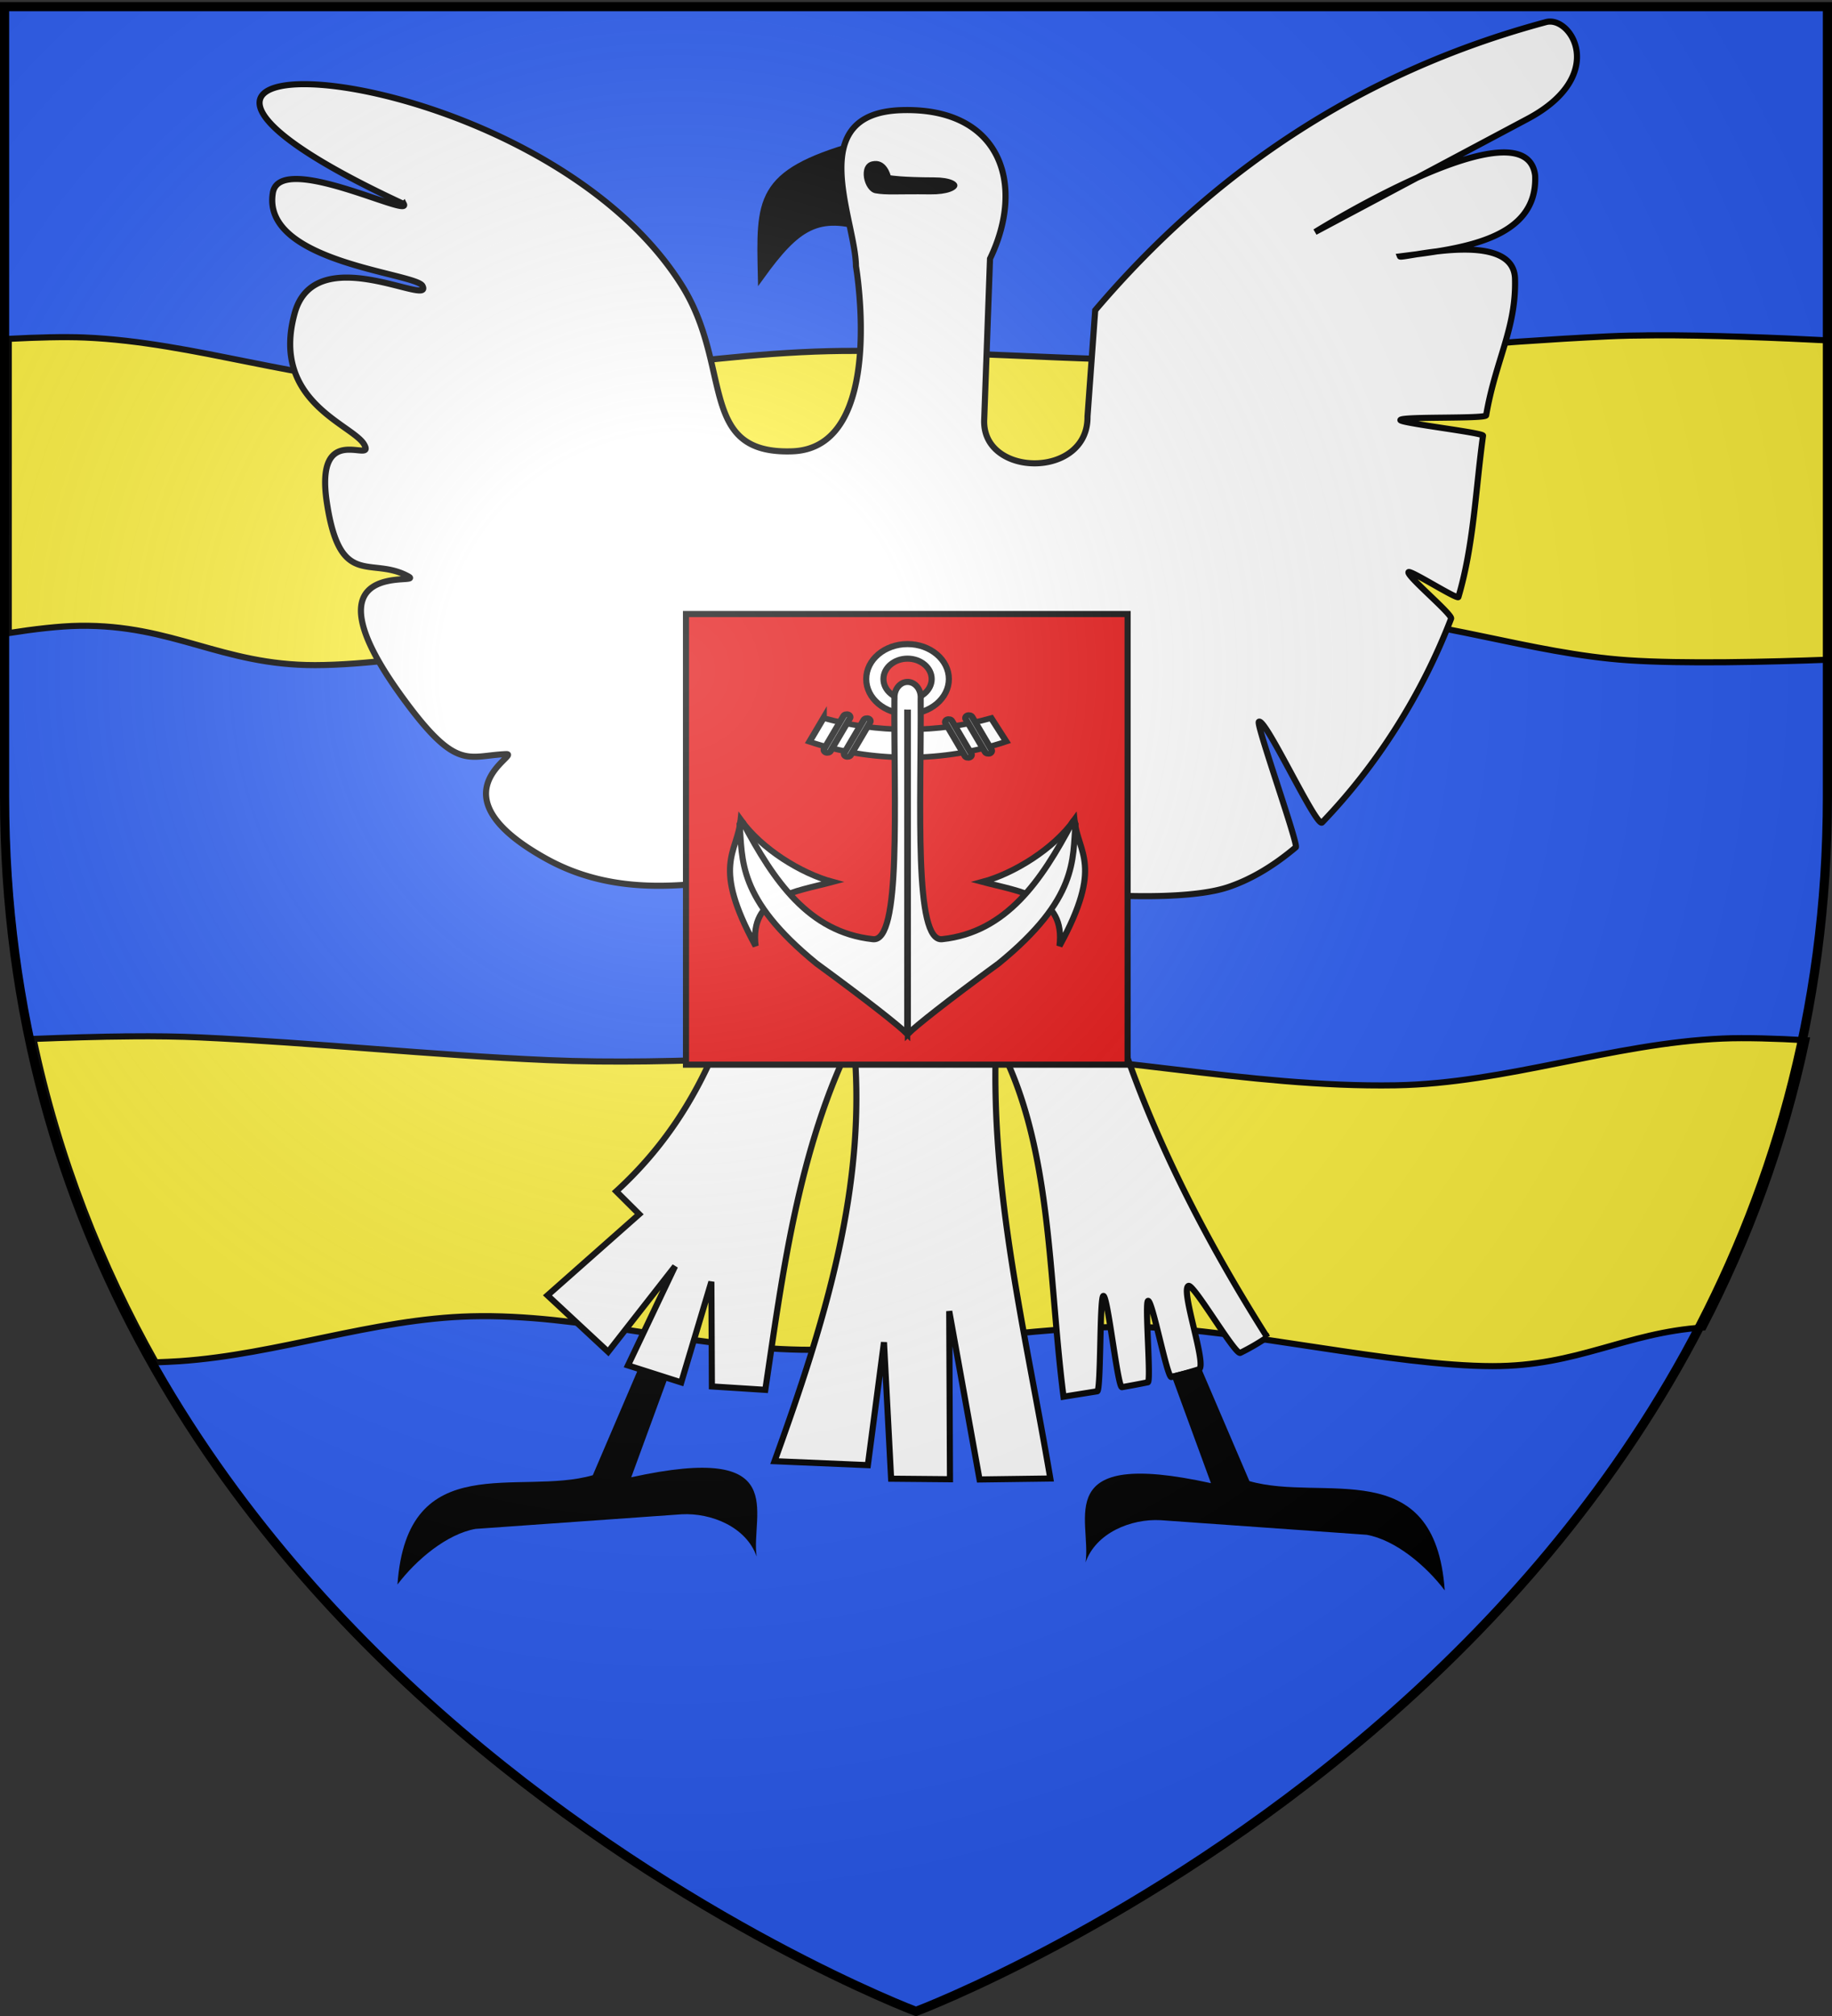 <svg xmlns="http://www.w3.org/2000/svg" xmlns:xlink="http://www.w3.org/1999/xlink" version="1.0" width="600" height="660"><rect width="100%" height="100%" fill="#333333" stroke="none"/><defs><linearGradient id="a"><stop style="stop-color:#fff;stop-opacity:.314" offset="0"/><stop style="stop-color:#fff;stop-opacity:.251" offset=".19"/><stop style="stop-color:#6b6b6b;stop-opacity:.125" offset=".6"/><stop style="stop-color:#000;stop-opacity:.125" offset="1"/></linearGradient><linearGradient id="b"><stop style="stop-color:#fd0000;stop-opacity:1" offset="0"/><stop style="stop-color:#e77275;stop-opacity:.659" offset=".5"/><stop style="stop-color:#000;stop-opacity:.323" offset="1"/></linearGradient><linearGradient id="e"><stop style="stop-color:#fff;stop-opacity:0" offset="0"/><stop style="stop-color:#fff;stop-opacity:1" offset="1"/></linearGradient><linearGradient id="c"><stop style="stop-color:#fff;stop-opacity:0" offset="0"/><stop style="stop-color:#000;stop-opacity:.646" offset="1"/></linearGradient><linearGradient id="d"><stop style="stop-color:#fff;stop-opacity:.314" offset="0"/><stop style="stop-color:#fff;stop-opacity:.251" offset=".19"/><stop style="stop-color:#6b6b6b;stop-opacity:.125" offset=".6"/><stop style="stop-color:#000;stop-opacity:.125" offset="1"/></linearGradient><radialGradient cx="221.445" cy="226.331" r="300" fx="221.445" fy="226.331" id="f" xlink:href="#a" gradientUnits="userSpaceOnUse" gradientTransform="matrix(1.353 0 0 1.349 -78.993 -85.747)"/></defs><g style="display:inline"><path d="M300 658.5s298.5-112.32 298.5-397.772V2.176H1.5v258.552C1.5 546.18 300 658.5 300 658.5z" style="opacity:1;fill:#2b5df2;fill-opacity:1;fill-rule:evenodd;stroke:none;stroke-width:2;stroke-miterlimit:4;stroke-dasharray:none" transform="translate(1.364)"/><path d="M541.313 109.781c-5.268.027-10.222.137-14.657.344-39.077 1.825-74.855 5.76-113.937 7.469-43.366 1.895-88.843-2.515-132.25-2.719-48.78-.23-96.696 11.767-145.469 10.938-36.086-.615-71.13-13.769-107.188-15.313-6.848-.293-15.824-.042-24.937.438v96.312c8.29-1.294 16.582-2.28 23.156-2.375 30.715-.446 46.439 12.913 77.156 12.875 32.663-.04 82.096-12.049 114.75-12.781 37.35-.838 74.46 8.053 111.813 7.406 36.181-.627 71.825-11.845 108-10.906 32.17.835 63.331 12.5 95.438 14.687 17.855 1.217 45.36.58 66.687-.219V111.5c-17.777-.903-39.994-1.814-58.563-1.719z" style="opacity:1;fill:#fcef3c;fill-opacity:1;fill-rule:evenodd;stroke:#000;stroke-width:2;stroke-miterlimit:4;stroke-dasharray:none;stroke-dashoffset:0;stroke-opacity:1"/><path d="m210.204 445.457 9.642 2.411-13.107 35.768c52.824-11.64 39.026 12.015 41.07 25.943-3.368-9.66-14.842-14.353-24.576-13.828l-67.499 4.78c-9.419 1.688-19.455 10.135-25.562 18.208 3.192-45.175 39.951-28.812 63.98-35.786l16.052-37.496z" style="fill:#000;fill-opacity:1;fill-rule:evenodd;stroke:none;stroke-width:2;stroke-miterlimit:4;stroke-dasharray:none"/><path d="M42.625 339.281c-10.22.086-21.164.433-31.625.844C19.269 379.404 33.372 414.617 51.031 446c2.754-.102 5.415-.21 7.844-.375 32.106-2.188 63.237-13.853 95.406-14.688 36.175-.938 71.819 10.31 108 10.938 37.353.647 74.495-8.244 111.844-7.406 32.654.732 82.056 12.741 114.719 12.781 27.883.034 43.432-10.958 69.031-12.656 14.708-28.322 26.462-59.62 33.75-94.031-9.948-.567-19.94-.883-27.406-.563-36.058 1.544-71.07 14.698-107.157 15.313-48.773.83-96.72-11.167-145.5-10.938-43.406.204-88.852 4.583-132.218 2.688-39.083-1.709-74.892-5.613-113.969-7.438-6.652-.31-14.446-.413-22.75-.344z" style="opacity:1;fill:#fcef3c;fill-opacity:1;fill-rule:evenodd;stroke:#000;stroke-width:2;stroke-miterlimit:4;stroke-dasharray:none;stroke-dashoffset:0;stroke-opacity:1"/><path d="M280.227 47.386c-3.98 9.205-2.836 18.41 4.091 27.614-16.488-5.28-23.17-.857-35.113 15.682-.567-25.377-1.223-34.091 31.022-43.296z" style="fill:#000;fill-opacity:1;fill-rule:evenodd;stroke:#000;stroke-width:2;stroke-miterlimit:4;stroke-dasharray:none;stroke-dashoffset:0;stroke-opacity:1"/><path d="M130.91 66.818C1.755 6.85 172.993 15.474 221.931 93.41c16.809 26.77 5.006 55.374 36.11 54.345 31.103-1.028 20.933-60.585 20.933-60.585-.133-15.38-17.497-50.088 14.884-51.107 32.381-1.02 40.852 24.075 29.02 48.64l-1.9 52.53c-.996 19.212 34.144 19.637 33.83-.912l2.521-34.747C394.882 57.418 442.94 23.91 504.777 7.285c8.302-2.567 20.894 17.398-5.82 31.618l-69.623 37.06s68.98-42.951 72.076-18.572c1.037 21.396-25.091 24.123-44.267 26.552.383.957 37.22-9.223 37.676 7.303.447 16.191-6.356 26.597-9.452 44.71-.212 1.24-27.892.314-28.08 1.56-.148.984 27.191 4.138 27.055 5.125-2.432 17.668-3.038 35.843-8.055 52.8-.296.998-16.034-9.096-16.361-8.107-.457 1.38 14.483 13.84 13.958 15.2-9.46 24.565-23.992 47.752-42.24 66.722-1.85 1.923-18.724-34.758-20.728-32.938-.93.845 13.07 40.244 12.109 41.055-6.627 5.59-14.018 10.313-22.097 13.039-14.718 4.966-46.548 2.222-46.548 2.222 6.948 48.06 28.804 97.087 59.276 145.148a72.75 72.75 0 0 1-8.804 5.117c-1.65.814-15.262-22.63-16.972-21.919-2.78 1.157 6.294 26.391 3.376 27.318a141.302 141.302 0 0 1-8.982 2.511c-1.399.344-6.217-25.237-7.634-24.923-1.158.256 1.087 26.413-.082 26.652a305.087 305.087 0 0 1-8.455 1.593c-1.434.252-4.661-30.101-6.102-29.862-1.266.21-.744 31.014-2.014 31.219-3.676.592-7.362 1.168-11.035 1.765-5.15-40.064-3.625-83.466-22.067-116.883-2.13 49.23 9.716 96.132 17.74 143.67l-23.18.31-9.925-55.096.245 55.022-19.28-.174-2.337-44.67-5.281 40.231-30.558-1.294c16.513-45.642 30.815-91.434 25.78-138.545-18.023 36.056-23.157 77.363-28.81 115.186l-17.493-1.116-.166-34.27-9.87 32.948-17.45-5.563 15.43-32.468-21.913 28.023-19.873-18.483 30.042-26.573-7.52-7.484c31.208-28.516 39.986-63.934 48.057-99.57-4.096-8.064-38.062 8.906-70.906-9.263-38.636-21.373-7.865-34.52-13.255-34.304-12.8.511-16.199 6.115-34.747-19.717-32.937-45.87 9-35.093 2.651-38.53-12.232-6.625-22.265 4.398-26.577-24.06-4.164-27.487 16.11-12.246 12.209-19.077-3.747-6.56-30.767-14.042-22.745-42.994 6.751-24.368 45.524-1.694 41.857-8.914-2.157-4.248-52.831-7.595-49.016-30.47 2.275-13.644 45.291 8.371 42.915 3.693z" style="opacity:1;fill:#fff;fill-opacity:1;fill-rule:evenodd;stroke:#000;stroke-width:2;stroke-miterlimit:4;stroke-dasharray:none;stroke-dashoffset:0;stroke-opacity:1" transform="translate(1.364)"/><path style="opacity:1;fill:#e20909;fill-opacity:1;fill-rule:evenodd;stroke:#000;stroke-width:2;stroke-miterlimit:4;stroke-dasharray:none;stroke-dashoffset:0;stroke-opacity:1" d="M224.667 201.023h144.635v147.528H224.667z"/><path d="M285.603 52.84c4.726-1.079 6.07 4.553 6.07 4.553s3.604.653 14.294.679c10.69.026 9.929 5.689-1.305 5.561-11.233-.128-14.245.296-17.975-.362-3.729-.657-5.81-9.35-1.084-10.43z" style="opacity:1;fill:#000;fill-opacity:1;fill-rule:evenodd;stroke:none;stroke-width:2;stroke-miterlimit:4;stroke-dasharray:none"/><path d="m391.774 447.386-9.642 2.41 13.106 35.768c-52.823-11.64-39.025 12.015-41.07 25.944 3.369-9.66 14.843-14.354 24.577-13.828l67.499 4.78c9.418 1.687 19.454 10.135 25.562 18.208-3.193-45.176-39.951-28.813-63.981-35.786l-16.05-37.496z" style="fill:#000;fill-opacity:1;fill-rule:evenodd;stroke:none;stroke-width:2;stroke-miterlimit:4;stroke-dasharray:none" transform="translate(1.364)"/><path style="fill:none;stroke:none" d="M-1039.386 276.571h600v660h-600z" transform="translate(1.364)"/><g style="fill:#fff;stroke-width:3.214;stroke-miterlimit:4;stroke-dasharray:none"><path d="M-889.22 288.089c-12.011 0-21.76 8.24-21.76 18.392s9.749 18.391 21.76 18.391c12.01 0 21.758-8.24 21.758-18.391 0-10.153-9.748-18.392-21.759-18.392zm0 7.668c7.006 0 12.7 4.802 12.7 10.724 0 5.922-5.694 10.736-12.7 10.736-7.007 0-12.687-4.814-12.687-10.736 0-5.922 5.68-10.724 12.686-10.724z" style="fill:#fff;fill-opacity:1;fill-rule:evenodd;stroke:#000;stroke-width:3.214;stroke-miterlimit:4;stroke-dasharray:none;stroke-opacity:1" transform="matrix(.622 0 0 .622 850.326 31.67)"/><g transform="matrix(.299 0 0 .252 35.596 172.16)" style="fill:#fff;fill-opacity:1;stroke:#000;stroke-width:7.285;stroke-miterlimit:4;stroke-dasharray:none;stroke-opacity:1"><path d="m782.969 249.656-15.375 30.781c33.274 13.14 69.509 20.375 107.437 20.375 38.177 0 74.642-7.32 108.094-20.625l-16.406-30.406c-28.845 9.508-59.672 14.656-91.688 14.656-32.155 0-63.11-5.194-92.062-14.78z" style="fill:#fff;fill-opacity:1;fill-rule:evenodd;stroke:#000;stroke-width:7.285;stroke-miterlimit:4;stroke-dasharray:none;stroke-opacity:1;display:inline"/><rect width="7.557" height="55.421" ry="3.779" x="830.742" y="-141.028" transform="rotate(26.415)" style="fill:#fff;fill-opacity:1;fill-rule:evenodd;stroke:#000;stroke-width:7.285;stroke-miterlimit:4;stroke-dasharray:none;stroke-opacity:1"/><rect width="7.557" height="55.421" ry="3.779" x="852.867" y="-146.211" transform="rotate(26.415)" style="fill:#fff;fill-opacity:1;fill-rule:evenodd;stroke:#000;stroke-width:7.285;stroke-miterlimit:4;stroke-dasharray:none;stroke-opacity:1;display:inline"/><rect width="7.557" height="55.421" ry="3.779" x="-736.609" y="638.881" transform="scale(-1 1) rotate(26.415)" style="fill:#fff;fill-opacity:1;fill-rule:evenodd;stroke:#000;stroke-width:7.285;stroke-miterlimit:4;stroke-dasharray:none;stroke-opacity:1;display:inline"/><rect width="7.557" height="55.421" ry="3.779" x="-714.484" y="633.699" transform="scale(-1 1) rotate(26.415)" style="fill:#fff;fill-opacity:1;fill-rule:evenodd;stroke:#000;stroke-width:7.285;stroke-miterlimit:4;stroke-dasharray:none;stroke-opacity:1;display:inline"/></g><path d="M-977.085 380.561c10.874 15.331 31.86 28.245 48.352 32.697-20.047 5.335-43.648 7.466-40.495 33.718-23.335-42.739-9.677-48.691-7.857-66.415zM-801.351 380.561c-10.874 15.331-31.86 28.245-48.353 32.697 20.047 5.335 43.648 7.466 40.495 33.718 23.335-42.739 9.678-48.691 7.858-66.415z" style="fill:#fff;fill-opacity:1;fill-rule:evenodd;stroke:#000;stroke-width:3.214;stroke-linecap:butt;stroke-linejoin:miter;stroke-miterlimit:4;stroke-dasharray:none;stroke-opacity:1" transform="matrix(.622 0 0 .622 850.326 31.67)"/><path d="M-889.206 308.002c-3.82 0-6.907 3.617-6.913 8.074h-.014c-.38 55.8 3.828 129.424-11.442 127.323-33.68-3.662-52.12-30.762-68.305-61.31l-.645-.508h-.608l-.607 1.407.045-.38c1.735 18.825-1.58 39.26 40.503 73.567 27.55 20.148 43.236 32.612 47.807 37.113V324.163c.062.002.117.012.18.012h.15v169.113c4.57-4.501 20.255-16.965 47.805-37.113 42.083-34.307 38.77-54.742 40.504-73.567l.045.38-.607-1.535h-.76l-.493.635c-16.185 30.55-34.625 57.649-68.305 61.31-15.195 2.092-11.109-70.788-11.442-126.486.003-.037-.003-.076 0-.114.018-.235.03-.47.03-.71 0-4.462-3.104-8.086-6.928-8.086z" style="fill:#fff;fill-opacity:1;fill-rule:evenodd;stroke:#000;stroke-width:3.214;stroke-miterlimit:4;stroke-dasharray:none;stroke-opacity:1" transform="matrix(.622 0 0 .622 850.326 31.67)"/></g></g><g style="display:inline"><path d="M298.636 658.5s298.5-112.32 298.5-397.772V2.176h-597v258.552c0 285.452 298.5 397.772 298.5 397.772z" style="opacity:1;fill:url(#f) #000;fill-opacity:1;fill-rule:evenodd;stroke:#000;stroke-width:3;stroke-linecap:butt;stroke-linejoin:miter;stroke-miterlimit:4;stroke-dasharray:none;stroke-opacity:1" transform="translate(1.364)"/></g></svg>
